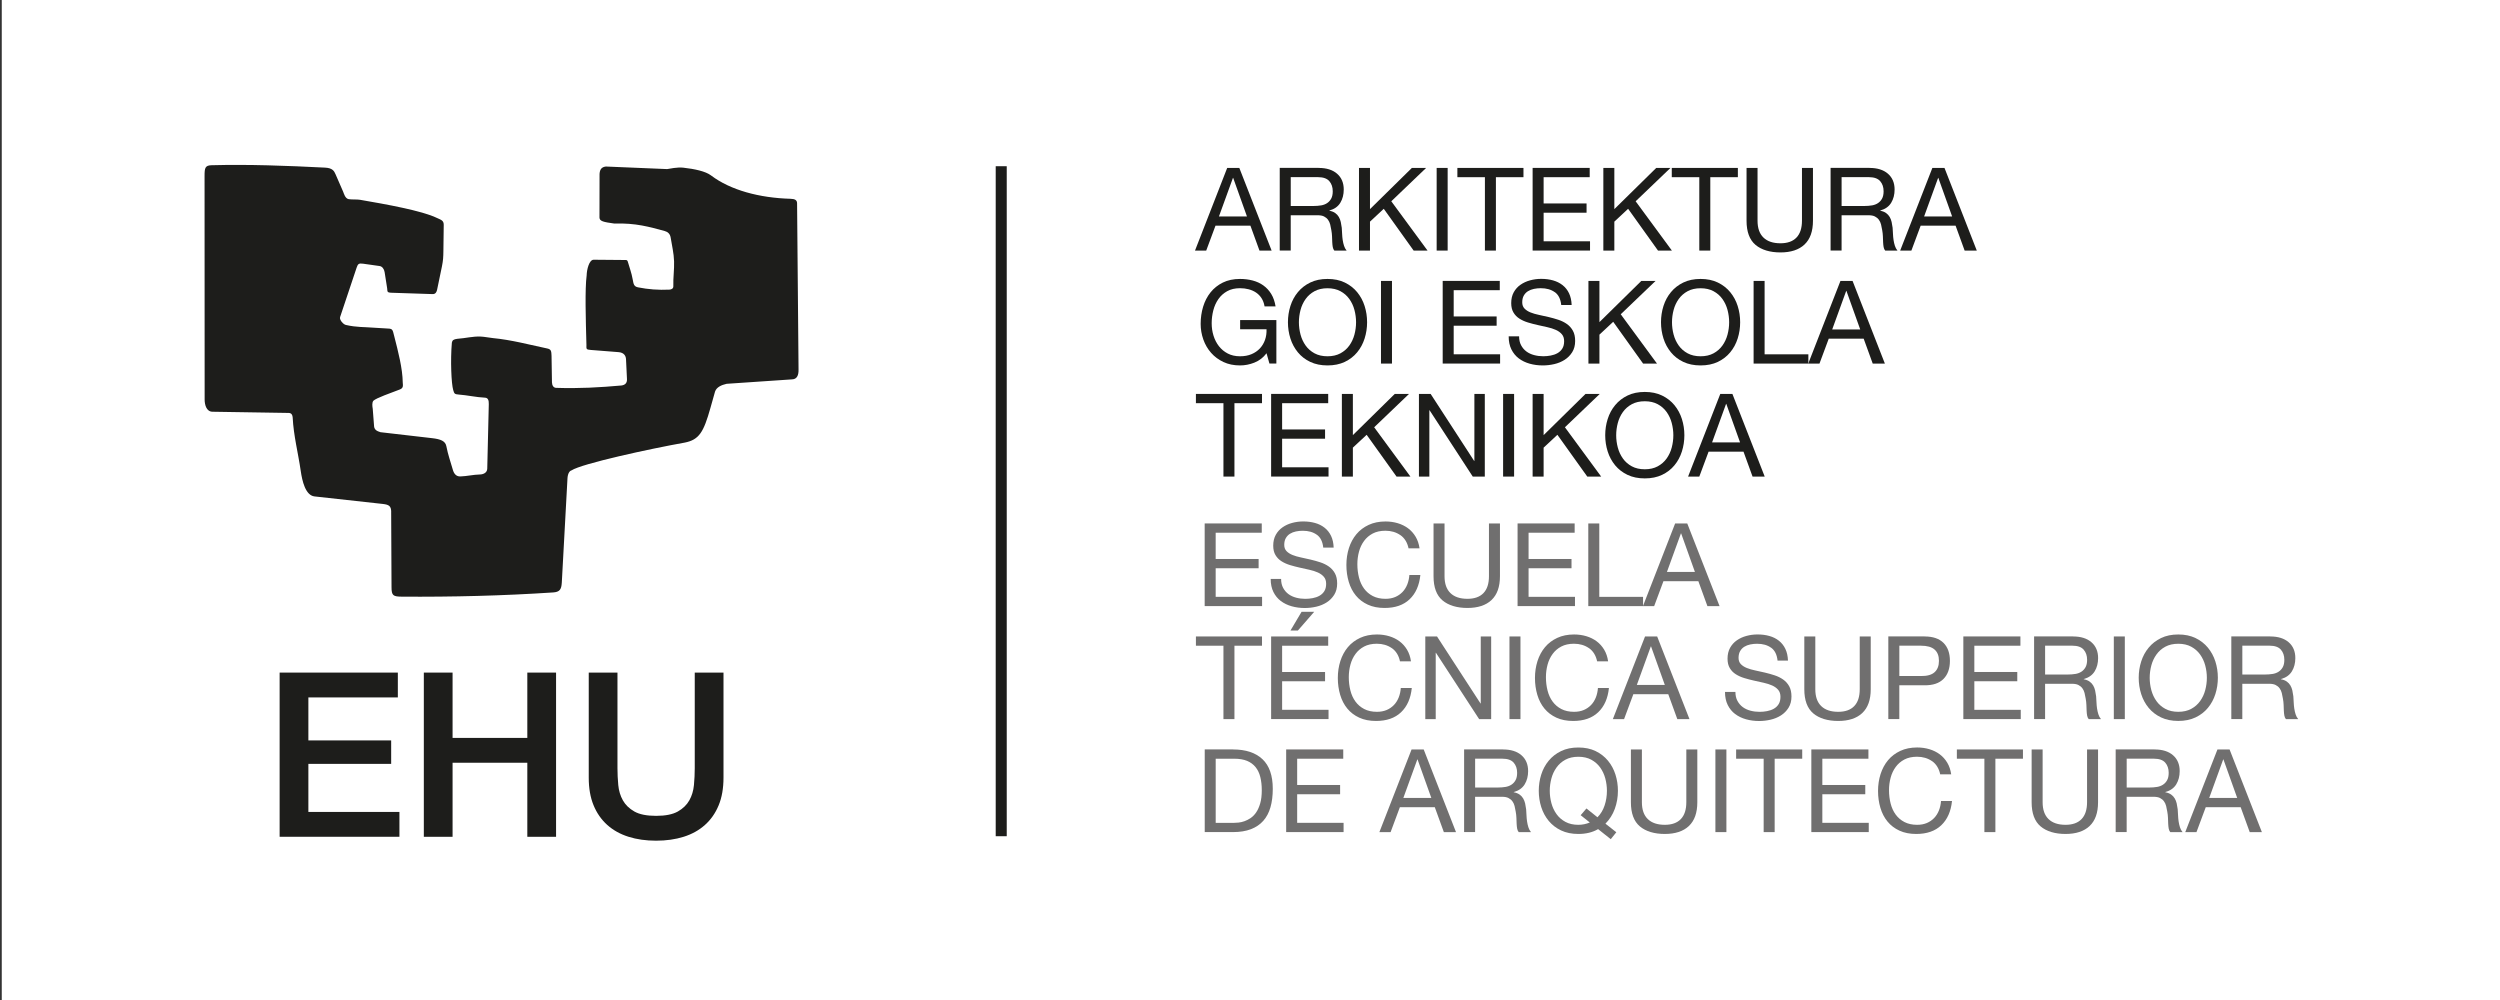 <?xml version="1.0" encoding="UTF-8"?>
<svg id="Capa_2" xmlns="http://www.w3.org/2000/svg" version="1.1" viewBox="0 0 907.09 362.83">
  <rect x="0" y="0" width="907.09" height="362.83" fill="#333333" stroke="none"/>
  <!-- Generator: Adobe Illustrator 29.8.2, SVG Export Plug-In . SVG Version: 2.1.1 Build 3)  -->
  <defs>
    <style>
      .st0 {
        fill: #1d1d1b;
      }

      .st1 {
        fill: #fff;
      }

      .st2 {
        fill: none;
        stroke: #1d1d1b;
        stroke-miterlimit: 10;
        stroke-width: 4px;
      }

      .st3 {
        fill: #706f6f;
      }
    </style>
  </defs>
  <rect class="st1" x=".64" width="907.09" height="362.83"/>
  <g>
    <g>
      <path class="st0" d="M101.46,244.04h42.89v9.01h-32.46v15.6h30.04v8.51h-30.04v17.44h33.04v9.01h-43.47v-59.58h0Z"/>
      <path class="st0" d="M153.78,244.04h10.43v23.7h27.12v-23.7h10.43v59.58h-10.43v-26.87h-27.12v26.87h-10.43v-59.58Z"/>
      <path class="st0" d="M213.61,244.04h10.43v34.71c0,2,.1,4.03.29,6.09.19,2.06.75,3.91,1.67,5.55.92,1.64,2.31,2.99,4.17,4.05s4.49,1.58,7.89,1.58,6.02-.53,7.89-1.58c1.86-1.06,3.25-2.41,4.17-4.05.92-1.64,1.47-3.49,1.67-5.55.19-2.06.29-4.09.29-6.09v-34.71h10.43v38.13c0,3.84-.58,7.18-1.75,10.01-1.17,2.84-2.82,5.21-4.97,7.13-2.14,1.92-4.71,3.35-7.72,4.3s-6.34,1.42-10.01,1.42-7.01-.47-10.01-1.42-5.58-2.38-7.72-4.3c-2.14-1.92-3.8-4.3-4.96-7.13-1.17-2.84-1.75-6.17-1.75-10.01v-38.13h0Z"/>
    </g>
    <path class="st0" d="M141.93,185.71l.13,27.36c0,3.06.63,3.39,3.74,3.42,18.29.12,36.59-.32,54.88-1.53,2.34-.16,3.02-1.02,3.16-3.57l2.06-37.8c.1-1.74.72-2.72,1.45-2.91,3.76-2.47,28.54-7.85,41.05-10.08,5.3-1.03,6.9-3.82,9.37-12.59l1.67-5.92c.54-1.63,2.35-2.41,4.2-2.83l23.73-1.61c1.73-.05,2.42-1.36,2.37-3.58l-.53-60.3c0-1.15-.78-1.6-2.33-1.64-11.34-.32-21.85-3.13-28.93-8.5-1.94-1.47-5.93-2.34-10.02-2.79-2.16-.25-5.05.39-5.86.51-7.91-.31-14.32-.61-22.24-.93-1.65.2-2.18,1.15-2.29,2.68l-.03,15.84c.04,1.34,1.48,1.63,5.37,2.17,7.92-.24,12.74,1.22,18.32,2.72,1.13.3,1.93,1.06,2.14,2.36.5,3.12,1.14,5.61,1.24,8.64.1,2.99-.37,6.02-.27,9.01.03.81-.6,1.21-1.45,1.25-3.95.19-7.73-.1-11.35-.83-1.5-.3-1.63-1.14-1.95-2.9-.44-2.46-1.1-4.05-1.77-6.41-.12-.42-.34-.6-.69-.61l-11.69-.1c-1.66-.01-2.51,3.63-2.55,5.68-.66,4.91-.33,15.98-.08,25.23-.02,1.46-.16,1.69,1.53,1.82l10.15.8c2.01.17,2.62,1.42,2.68,2.54l.34,7.06c.13,1.52-.58,2.31-2,2.5-7.8.7-15.44,1.14-23.61.86-.99.02-1.55-.8-1.6-1.99l-.15-9.62c-.08-1.62-.07-2.36-1.52-2.67-6.58-1.4-13.09-3.14-19.76-3.78-1.36-.13-3-.49-4.38-.55-2.89-.14-5.5.61-8.52.81-1.36.17-1.83.51-1.99,1.41-.56,6.45-.18,14.94.49,17.18.37,1.37.59,1.52,1.92,1.63,3.06.22,6.52,1.01,9.59,1.14,1.17.05,1.43,1,1.4,2.35l-.56,23.41c-.03,1.42-1.33,2.08-2.67,2.11-2.4.05-4.7.64-7.1.71-1.53.05-2.32-1.04-2.71-2.4-.86-2.99-1.77-5.51-2.36-8.57-.36-1.88-2.06-2.56-5.19-2.92l-18.7-2.16c-1.4-.42-2.13-.89-2.32-2.02l-.5-6.48c-.16-.95-.3-2.17.2-2.88,1.06-1.05,6.41-2.87,9.62-4.12,1.35-.52,1.15-1.37,1.07-2.5-.06-5.14-1.67-11.27-3.07-16.76-.7-2.77-.48-2.82-3.26-2.91-1.19-.1-2.66-.13-3.85-.23-3.91-.31-6.62-.13-10.38-1-.9-.1-2.49-1.83-2.18-2.85l6.01-17.97c.46-1.36.8-1.63,2.33-1.42l6.02.85c.92.13,1.63,1.08,1.8,2.19l.92,5.86c.18,1.13-.22,1.58,1.59,1.64l14.91.49c1.11.04,1.48-.86,1.63-1.61.57-2.81,1.18-5.63,1.75-8.44.45-2.23.5-3.39.53-5.67.04-3.15.08-6.26.12-9.41.02-1.67-1.09-1.83-2.51-2.52-5.38-2.61-18.49-4.96-27.87-6.57-1.11-.19-2.99-.04-4.11-.23-1.29-.22-1.74-2.09-2-2.69l-2.78-6.38c-.49-1.12-1.06-2.23-3.78-2.37-13.94-.71-27.78-1.23-41.18-.87-2.33.06-2.55.95-2.55,3.85l.03,81.16c0,1.84.61,4.4,2.84,4.43l27.67.44c1.03.02,1.38.78,1.43,1.63.35,6.77,1.96,12.72,2.93,19.44.52,3.6,1.7,8.86,5.01,9.22l24.77,2.73c2.22.25,3.03.75,3.04,2.91"/>
  </g>
  <line class="st2" x1="363.28" y1="60.31" x2="363.28" y2="303.41"/>
  <g>
    <path class="st0" d="M449.67,60.93l11.72,29.99h-4.41l-3.28-9.03h-12.68l-3.36,9.03h-4.07l11.68-29.99h4.41ZM452.44,78.53l-5-13.99h-.08l-5.08,13.99h10.16Z"/>
    <path class="st0" d="M478.44,60.93c2.86,0,5.09.7,6.7,2.1,1.61,1.4,2.42,3.32,2.42,5.75,0,1.82-.41,3.42-1.24,4.79-.83,1.37-2.15,2.31-3.97,2.81v.08c.87.17,1.58.45,2.12.84.55.39.98.86,1.3,1.41.32.55.56,1.16.71,1.83s.27,1.37.36,2.1c.06.73.1,1.47.13,2.23.03.76.1,1.5.21,2.23.11.73.27,1.42.48,2.08.21.66.52,1.24.94,1.74h-4.45c-.28-.31-.47-.73-.57-1.26-.1-.53-.16-1.13-.19-1.79-.03-.66-.06-1.37-.08-2.12-.03-.76-.11-1.5-.25-2.23-.11-.73-.25-1.42-.42-2.08-.17-.66-.43-1.23-.8-1.72-.36-.49-.84-.88-1.43-1.18s-1.37-.44-2.35-.44h-9.74v12.81h-3.99v-29.99h14.11ZM479.28,74.54c.84-.14,1.58-.41,2.21-.82.63-.41,1.13-.95,1.51-1.64.38-.69.57-1.58.57-2.67,0-1.51-.42-2.74-1.26-3.7-.84-.95-2.2-1.43-4.07-1.43h-9.91v10.46h8.32c.92,0,1.81-.07,2.65-.21Z"/>
    <path class="st0" d="M497.08,60.93v14.95l15.2-14.95h5.17l-12.64,12.1,13.15,17.89h-5.04l-10.84-15.16-5,4.66v10.5h-3.99v-29.99h3.99Z"/>
    <path class="st0" d="M525.26,60.93v29.99h-3.99v-29.99h3.99Z"/>
    <path class="st0" d="M528.79,64.29v-3.36h23.98v3.36h-10v26.63h-3.99v-26.63h-10Z"/>
    <path class="st0" d="M576.8,60.93v3.36h-16.72v9.53h15.58v3.36h-15.58v10.37h16.84v3.36h-20.83v-29.99h20.71Z"/>
    <path class="st0" d="M585.74,60.93v14.95l15.2-14.95h5.17l-12.64,12.1,13.15,17.89h-5.04l-10.84-15.16-5,4.66v10.5h-3.99v-29.99h3.99Z"/>
    <path class="st0" d="M606.58,64.29v-3.36h23.98v3.36h-10v26.63h-3.99v-26.63h-10Z"/>
    <path class="st0" d="M654.75,88.71c-2.04,1.92-4.96,2.88-8.74,2.88s-6.88-.92-9.05-2.75c-2.17-1.83-3.25-4.75-3.25-8.76v-19.15h3.99v19.15c0,2.69.71,4.73,2.14,6.11,1.43,1.39,3.49,2.08,6.17,2.08,2.55,0,4.49-.69,5.82-2.08,1.33-1.39,1.99-3.42,1.99-6.11v-19.15h3.99v19.15c0,3.84-1.02,6.71-3.07,8.63Z"/>
    <path class="st0" d="M678.31,60.93c2.86,0,5.09.7,6.7,2.1,1.61,1.4,2.42,3.32,2.42,5.75,0,1.82-.41,3.42-1.24,4.79-.83,1.37-2.15,2.31-3.97,2.81v.08c.87.17,1.58.45,2.12.84.55.39.98.86,1.3,1.41.32.55.56,1.16.71,1.83s.27,1.37.36,2.1c.06.73.1,1.47.13,2.23.03.76.1,1.5.21,2.23.11.73.27,1.42.48,2.08.21.66.52,1.24.94,1.74h-4.45c-.28-.31-.47-.73-.57-1.26-.1-.53-.16-1.13-.19-1.79-.03-.66-.06-1.37-.08-2.12-.03-.76-.11-1.5-.25-2.23-.11-.73-.25-1.42-.42-2.08-.17-.66-.43-1.23-.8-1.72-.36-.49-.84-.88-1.43-1.18s-1.37-.44-2.35-.44h-9.74v12.81h-3.99v-29.99h14.11ZM679.15,74.54c.84-.14,1.58-.41,2.21-.82.63-.41,1.13-.95,1.51-1.64.38-.69.57-1.58.57-2.67,0-1.51-.42-2.74-1.26-3.7-.84-.95-2.2-1.43-4.07-1.43h-9.91v10.46h8.32c.92,0,1.81-.07,2.65-.21Z"/>
    <path class="st0" d="M705.53,60.93l11.72,29.99h-4.41l-3.28-9.03h-12.68l-3.36,9.03h-4.07l11.68-29.99h4.41ZM708.3,78.53l-5-13.99h-.08l-5.08,13.99h10.16Z"/>
    <path class="st0" d="M455.17,131.56c-1.74.69-3.49,1.03-5.25,1.03-2.24,0-4.24-.41-6.01-1.24s-3.26-1.94-4.49-3.34c-1.23-1.4-2.17-3.01-2.81-4.83-.64-1.82-.97-3.71-.97-5.67,0-2.18.3-4.26.9-6.24.6-1.97,1.5-3.7,2.69-5.19,1.19-1.48,2.67-2.67,4.45-3.55,1.78-.88,3.86-1.32,6.24-1.32,1.62,0,3.16.19,4.6.57,1.44.38,2.73.97,3.86,1.78,1.13.81,2.09,1.84,2.86,3.09.77,1.25,1.29,2.75,1.58,4.52h-3.99c-.2-1.15-.56-2.13-1.09-2.96-.53-.83-1.19-1.5-1.97-2.04-.78-.53-1.67-.93-2.67-1.2s-2.05-.4-3.17-.4c-1.82,0-3.38.36-4.68,1.09-1.3.73-2.37,1.69-3.19,2.88-.83,1.19-1.44,2.55-1.83,4.07-.39,1.53-.59,3.09-.59,4.68s.22,3.07.67,4.52c.45,1.44,1.11,2.72,1.97,3.82.87,1.11,1.94,1.99,3.21,2.65,1.27.66,2.75.99,4.43.99,1.57,0,2.95-.25,4.16-.76,1.2-.5,2.22-1.2,3.04-2.08.83-.88,1.45-1.92,1.87-3.11.42-1.19.6-2.47.55-3.84h-9.58v-3.36h13.15v15.79h-2.52l-1.05-3.74c-1.18,1.57-2.63,2.69-4.37,3.38Z"/>
    <path class="st0" d="M468.21,111.02c.6-1.89,1.5-3.56,2.71-5.02,1.2-1.46,2.7-2.62,4.49-3.49,1.79-.87,3.88-1.3,6.26-1.3s4.47.43,6.26,1.3c1.79.87,3.29,2.03,4.49,3.49,1.2,1.46,2.11,3.13,2.71,5.02.6,1.89.9,3.86.9,5.9s-.3,4.01-.9,5.9c-.6,1.89-1.5,3.56-2.71,5.02-1.2,1.46-2.7,2.61-4.49,3.47-1.79.85-3.88,1.28-6.26,1.28s-4.47-.43-6.26-1.28c-1.79-.85-3.29-2.01-4.49-3.47-1.2-1.46-2.11-3.13-2.71-5.02-.6-1.89-.9-3.86-.9-5.9s.3-4.01.9-5.9ZM471.88,121.4c.39,1.47,1.01,2.79,1.85,3.97.84,1.18,1.92,2.12,3.23,2.83,1.32.71,2.88,1.07,4.7,1.07s3.39-.36,4.7-1.07c1.32-.71,2.39-1.66,3.23-2.83.84-1.18,1.46-2.5,1.85-3.97.39-1.47.59-2.96.59-4.47s-.2-3-.59-4.47c-.39-1.47-1.01-2.79-1.85-3.97-.84-1.18-1.92-2.12-3.23-2.83-1.32-.71-2.88-1.07-4.7-1.07s-3.39.36-4.7,1.07-2.39,1.66-3.23,2.83c-.84,1.18-1.46,2.5-1.85,3.97-.39,1.47-.59,2.96-.59,4.47s.2,3,.59,4.47Z"/>
    <path class="st0" d="M505.06,101.93v29.99h-3.99v-29.99h3.99Z"/>
    <path class="st0" d="M544.17,101.93v3.36h-16.72v9.53h15.58v3.36h-15.58v10.37h16.84v3.36h-20.83v-29.99h20.71Z"/>
    <path class="st0" d="M564.14,106.02c-1.33-.97-3.03-1.45-5.1-1.45-.84,0-1.67.08-2.48.25-.81.17-1.53.45-2.16.84-.63.39-1.13.92-1.51,1.58-.38.66-.57,1.48-.57,2.46,0,.92.27,1.67.82,2.25.55.57,1.27,1.04,2.18,1.41.91.36,1.94.67,3.09.9,1.15.24,2.32.5,3.51.78,1.19.28,2.36.61,3.51.99,1.15.38,2.18.89,3.09,1.53.91.64,1.64,1.46,2.18,2.44.55.98.82,2.21.82,3.7,0,1.6-.36,2.96-1.07,4.09-.71,1.13-1.63,2.06-2.75,2.77-1.12.71-2.37,1.23-3.76,1.55-1.39.32-2.77.48-4.14.48-1.68,0-3.27-.21-4.77-.63s-2.81-1.06-3.95-1.91c-1.13-.85-2.03-1.95-2.69-3.28-.66-1.33-.99-2.9-.99-4.73h3.78c0,1.26.25,2.35.74,3.25.49.91,1.13,1.66,1.93,2.25.8.59,1.73,1.02,2.79,1.3,1.06.28,2.16.42,3.28.42.9,0,1.8-.08,2.71-.25.91-.17,1.73-.45,2.46-.86.73-.41,1.32-.96,1.76-1.66.45-.7.67-1.6.67-2.69,0-1.04-.27-1.88-.82-2.52-.55-.64-1.27-1.17-2.18-1.58-.91-.41-1.94-.73-3.09-.99-1.15-.25-2.32-.51-3.51-.78-1.19-.27-2.36-.57-3.51-.92-1.15-.35-2.18-.81-3.09-1.39-.91-.57-1.64-1.32-2.18-2.23-.55-.91-.82-2.05-.82-3.42,0-1.51.31-2.82.92-3.93.62-1.11,1.43-2.02,2.46-2.73,1.02-.71,2.18-1.25,3.49-1.6,1.3-.35,2.64-.53,4.01-.53,1.54,0,2.97.18,4.28.55s2.47.94,3.47,1.72c.99.78,1.78,1.77,2.35,2.96.57,1.19.89,2.61.95,4.26h-3.78c-.22-2.16-1-3.72-2.33-4.68Z"/>
    <path class="st0" d="M580.33,101.93v14.95l15.2-14.95h5.17l-12.64,12.1,13.15,17.89h-5.04l-10.84-15.16-5,4.66v10.5h-3.99v-29.99h3.99Z"/>
    <path class="st0" d="M603.57,111.02c.6-1.89,1.5-3.56,2.71-5.02,1.2-1.46,2.7-2.62,4.49-3.49,1.79-.87,3.88-1.3,6.26-1.3s4.47.43,6.26,1.3c1.79.87,3.29,2.03,4.49,3.49,1.2,1.46,2.11,3.13,2.71,5.02.6,1.89.9,3.86.9,5.9s-.3,4.01-.9,5.9c-.6,1.89-1.5,3.56-2.71,5.02-1.2,1.46-2.7,2.61-4.49,3.47-1.79.85-3.88,1.28-6.26,1.28s-4.47-.43-6.26-1.28c-1.79-.85-3.29-2.01-4.49-3.47-1.2-1.46-2.11-3.13-2.71-5.02-.6-1.89-.9-3.86-.9-5.9s.3-4.01.9-5.9ZM607.25,121.4c.39,1.47,1.01,2.79,1.85,3.97.84,1.18,1.92,2.12,3.23,2.83,1.32.71,2.88,1.07,4.7,1.07s3.39-.36,4.7-1.07c1.32-.71,2.39-1.66,3.23-2.83.84-1.18,1.46-2.5,1.85-3.97.39-1.47.59-2.96.59-4.47s-.2-3-.59-4.47c-.39-1.47-1.01-2.79-1.85-3.97-.84-1.18-1.92-2.12-3.23-2.83-1.32-.71-2.88-1.07-4.7-1.07s-3.39.36-4.7,1.07-2.39,1.66-3.23,2.83c-.84,1.18-1.46,2.5-1.85,3.97-.39,1.47-.59,2.96-.59,4.47s.2,3,.59,4.47Z"/>
    <path class="st0" d="M640.26,101.93v26.63h15.88v3.36h-19.87v-29.99h3.99Z"/>
    <path class="st0" d="M672.18,101.93l11.72,29.99h-4.41l-3.28-9.03h-12.68l-3.36,9.03h-4.07l11.68-29.99h4.41ZM674.95,119.53l-5-13.99h-.08l-5.08,13.99h10.16Z"/>
    <path class="st0" d="M433.92,146.29v-3.36h23.98v3.36h-10v26.63h-3.99v-26.63h-10Z"/>
    <path class="st0" d="M481.92,142.93v3.36h-16.72v9.53h15.58v3.36h-15.58v10.37h16.84v3.36h-20.83v-29.99h20.71Z"/>
    <path class="st0" d="M490.87,142.93v14.95l15.2-14.95h5.17l-12.64,12.1,13.15,17.89h-5.04l-10.84-15.16-5,4.66v10.5h-3.99v-29.99h3.99Z"/>
    <path class="st0" d="M519.09,142.93l15.79,24.32h.08v-24.32h3.78v29.99h-4.37l-15.67-24.07h-.08v24.07h-3.78v-29.99h4.24Z"/>
    <path class="st0" d="M549.37,142.93v29.99h-3.99v-29.99h3.99Z"/>
    <path class="st0" d="M560.08,142.93v14.95l15.2-14.95h5.17l-12.64,12.1,13.15,17.89h-5.04l-10.84-15.16-5,4.66v10.5h-3.99v-29.99h3.99Z"/>
    <path class="st0" d="M583.33,152.02c.6-1.89,1.5-3.56,2.71-5.02,1.2-1.46,2.7-2.62,4.49-3.49,1.79-.87,3.88-1.3,6.26-1.3s4.47.43,6.26,1.3c1.79.87,3.29,2.03,4.49,3.49,1.2,1.46,2.11,3.13,2.71,5.02.6,1.89.9,3.86.9,5.9s-.3,4.01-.9,5.9c-.6,1.89-1.5,3.56-2.71,5.02-1.2,1.46-2.7,2.61-4.49,3.46-1.79.85-3.88,1.28-6.26,1.28s-4.47-.43-6.26-1.28c-1.79-.85-3.29-2.01-4.49-3.46-1.2-1.46-2.11-3.13-2.71-5.02-.6-1.89-.9-3.86-.9-5.9s.3-4.01.9-5.9ZM587,162.4c.39,1.47,1.01,2.79,1.85,3.97.84,1.18,1.92,2.12,3.23,2.83s2.88,1.07,4.7,1.07,3.39-.36,4.7-1.07c1.32-.71,2.39-1.66,3.23-2.83.84-1.18,1.46-2.5,1.85-3.97.39-1.47.59-2.96.59-4.47s-.2-3-.59-4.47c-.39-1.47-1.01-2.79-1.85-3.97-.84-1.18-1.92-2.12-3.23-2.83-1.32-.71-2.88-1.07-4.7-1.07s-3.39.36-4.7,1.07-2.39,1.66-3.23,2.83c-.84,1.18-1.46,2.5-1.85,3.97-.39,1.47-.59,2.96-.59,4.47s.2,3,.59,4.47Z"/>
    <path class="st0" d="M628.58,142.93l11.72,29.99h-4.41l-3.28-9.03h-12.68l-3.36,9.03h-4.07l11.68-29.99h4.41ZM631.36,160.53l-5-13.99h-.08l-5.08,13.99h10.16Z"/>
    <path class="st3" d="M457.81,189.93v3.36h-16.72v9.53h15.58v3.36h-15.58v10.37h16.84v3.36h-20.83v-29.99h20.71Z"/>
    <path class="st3" d="M477.79,194.03c-1.33-.97-3.03-1.45-5.1-1.45-.84,0-1.67.08-2.48.25-.81.17-1.53.45-2.16.84-.63.39-1.13.92-1.51,1.58s-.57,1.48-.57,2.46c0,.92.27,1.67.82,2.25s1.27,1.04,2.18,1.41c.91.36,1.94.67,3.09.9,1.15.24,2.32.5,3.51.78,1.19.28,2.36.61,3.51.99,1.15.38,2.18.89,3.09,1.53.91.64,1.64,1.46,2.18,2.44s.82,2.21.82,3.7c0,1.6-.36,2.96-1.07,4.1-.71,1.13-1.63,2.06-2.75,2.77s-2.37,1.23-3.76,1.55c-1.39.32-2.77.48-4.14.48-1.68,0-3.27-.21-4.77-.63s-2.81-1.06-3.95-1.91c-1.13-.85-2.03-1.95-2.69-3.28-.66-1.33-.99-2.91-.99-4.73h3.78c0,1.26.25,2.35.74,3.25.49.91,1.13,1.66,1.93,2.25s1.73,1.02,2.79,1.3c1.06.28,2.16.42,3.28.42.9,0,1.8-.08,2.71-.25.91-.17,1.73-.45,2.46-.86.73-.41,1.32-.96,1.76-1.66.45-.7.67-1.6.67-2.69,0-1.04-.27-1.88-.82-2.52-.55-.64-1.27-1.17-2.18-1.58-.91-.41-1.94-.73-3.09-.99-1.15-.25-2.32-.51-3.51-.78-1.19-.27-2.36-.57-3.51-.92-1.15-.35-2.18-.81-3.09-1.39-.91-.57-1.64-1.32-2.18-2.23-.55-.91-.82-2.05-.82-3.42,0-1.51.31-2.82.92-3.93.62-1.11,1.43-2.02,2.46-2.73,1.02-.71,2.18-1.25,3.49-1.6,1.3-.35,2.64-.53,4.01-.53,1.54,0,2.97.18,4.28.55,1.32.36,2.47.94,3.47,1.72.99.78,1.78,1.77,2.35,2.96.57,1.19.89,2.61.95,4.26h-3.78c-.22-2.16-1-3.72-2.33-4.68Z"/>
    <path class="st3" d="M508.11,194.17c-1.53-1.06-3.34-1.6-5.44-1.6-1.79,0-3.33.34-4.6,1.01-1.27.67-2.33,1.58-3.15,2.71-.83,1.13-1.44,2.43-1.83,3.88-.39,1.46-.59,2.97-.59,4.54,0,1.71.2,3.33.59,4.85.39,1.53,1,2.86,1.83,3.99.83,1.13,1.88,2.04,3.17,2.71s2.83,1.01,4.62,1.01c1.32,0,2.48-.22,3.51-.65,1.02-.43,1.9-1.04,2.65-1.81.74-.77,1.32-1.69,1.74-2.75.42-1.06.67-2.21.76-3.44h3.99c-.39,3.78-1.69,6.72-3.91,8.82-2.21,2.1-5.24,3.15-9.07,3.15-2.32,0-4.35-.4-6.09-1.2-1.74-.8-3.18-1.9-4.33-3.3-1.15-1.4-2.01-3.05-2.58-4.96-.57-1.9-.86-3.95-.86-6.13s.31-4.23.92-6.15c.62-1.92,1.52-3.59,2.71-5.02,1.19-1.43,2.67-2.55,4.45-3.38,1.78-.83,3.82-1.24,6.11-1.24,1.57,0,3.05.21,4.45.63,1.4.42,2.65,1.04,3.74,1.85,1.09.81,2,1.83,2.73,3.04.73,1.22,1.2,2.62,1.43,4.22h-3.99c-.45-2.13-1.44-3.72-2.96-4.79Z"/>
    <path class="st3" d="M541.18,217.71c-2.04,1.92-4.96,2.88-8.74,2.88s-6.88-.92-9.05-2.75c-2.17-1.83-3.25-4.75-3.25-8.76v-19.15h3.99v19.15c0,2.69.71,4.72,2.14,6.11,1.43,1.39,3.49,2.08,6.17,2.08,2.55,0,4.49-.69,5.82-2.08,1.33-1.39,1.99-3.42,1.99-6.11v-19.15h3.99v19.15c0,3.84-1.02,6.71-3.07,8.63Z"/>
    <path class="st3" d="M571.34,189.93v3.36h-16.72v9.53h15.58v3.36h-15.58v10.37h16.84v3.36h-20.83v-29.99h20.71Z"/>
    <path class="st3" d="M580.28,189.93v26.63h15.88v3.36h-19.87v-29.99h3.99Z"/>
    <path class="st3" d="M612.2,189.93l11.72,29.99h-4.41l-3.28-9.03h-12.68l-3.36,9.03h-4.07l11.68-29.99h4.41ZM614.98,207.53l-5-13.99h-.08l-5.08,13.99h10.16Z"/>
    <path class="st3" d="M433.92,234.29v-3.36h23.98v3.36h-10v26.63h-3.99v-26.63h-10Z"/>
    <path class="st3" d="M481.92,230.93v3.36h-16.72v9.53h15.58v3.36h-15.58v10.37h16.84v3.36h-20.83v-29.99h20.71ZM472.26,221.98l-4.03,6.8h2.69l5.92-6.8h-4.58Z"/>
    <path class="st3" d="M505,235.17c-1.53-1.06-3.34-1.6-5.44-1.6-1.79,0-3.33.34-4.6,1.01-1.27.67-2.33,1.58-3.15,2.71-.83,1.13-1.44,2.43-1.83,3.88-.39,1.46-.59,2.97-.59,4.54,0,1.71.2,3.33.59,4.85.39,1.53,1,2.86,1.83,3.99.83,1.13,1.88,2.04,3.17,2.71s2.83,1.01,4.62,1.01c1.32,0,2.48-.22,3.51-.65,1.02-.43,1.9-1.04,2.65-1.81.74-.77,1.32-1.69,1.74-2.75.42-1.06.67-2.21.76-3.44h3.99c-.39,3.78-1.69,6.72-3.91,8.82-2.21,2.1-5.24,3.15-9.07,3.15-2.32,0-4.35-.4-6.09-1.2-1.74-.8-3.18-1.9-4.33-3.3-1.15-1.4-2.01-3.05-2.58-4.96-.57-1.9-.86-3.95-.86-6.13s.31-4.23.92-6.15c.62-1.92,1.52-3.59,2.71-5.02,1.19-1.43,2.67-2.55,4.45-3.38,1.78-.83,3.82-1.24,6.11-1.24,1.57,0,3.05.21,4.45.63,1.4.42,2.65,1.04,3.74,1.85,1.09.81,2,1.83,2.73,3.04.73,1.22,1.2,2.62,1.43,4.22h-3.99c-.45-2.13-1.44-3.72-2.96-4.79Z"/>
    <path class="st3" d="M521.4,230.93l15.79,24.32h.08v-24.32h3.78v29.99h-4.37l-15.67-24.07h-.08v24.07h-3.78v-29.99h4.24Z"/>
    <path class="st3" d="M551.68,230.93v29.99h-3.99v-29.99h3.99Z"/>
    <path class="st3" d="M576.53,235.17c-1.53-1.06-3.34-1.6-5.44-1.6-1.79,0-3.33.34-4.6,1.01-1.27.67-2.33,1.58-3.15,2.71-.83,1.13-1.44,2.43-1.83,3.88-.39,1.46-.59,2.97-.59,4.54,0,1.71.2,3.33.59,4.85.39,1.53,1,2.86,1.83,3.99.83,1.13,1.88,2.04,3.17,2.71s2.83,1.01,4.62,1.01c1.32,0,2.48-.22,3.51-.65,1.02-.43,1.9-1.04,2.65-1.81.74-.77,1.32-1.69,1.74-2.75.42-1.06.67-2.21.76-3.44h3.99c-.39,3.78-1.69,6.72-3.91,8.82-2.21,2.1-5.24,3.15-9.07,3.15-2.32,0-4.35-.4-6.09-1.2-1.74-.8-3.18-1.9-4.33-3.3-1.15-1.4-2.01-3.05-2.58-4.96-.57-1.9-.86-3.95-.86-6.13s.31-4.23.92-6.15c.62-1.92,1.52-3.59,2.71-5.02,1.19-1.43,2.67-2.55,4.45-3.38,1.78-.83,3.82-1.24,6.11-1.24,1.57,0,3.05.21,4.45.63,1.4.42,2.65,1.04,3.74,1.85,1.09.81,2,1.83,2.73,3.04.73,1.22,1.2,2.62,1.43,4.22h-3.99c-.45-2.13-1.44-3.72-2.96-4.79Z"/>
    <path class="st3" d="M601.28,230.93l11.72,29.99h-4.41l-3.28-9.03h-12.68l-3.36,9.03h-4.07l11.68-29.99h4.41ZM604.06,248.53l-5-13.99h-.08l-5.08,13.99h10.16Z"/>
    <path class="st3" d="M642.63,235.03c-1.33-.97-3.03-1.45-5.1-1.45-.84,0-1.67.08-2.48.25-.81.17-1.53.45-2.16.84-.63.39-1.13.92-1.51,1.58s-.57,1.48-.57,2.46c0,.92.27,1.67.82,2.25s1.27,1.04,2.18,1.41c.91.36,1.94.67,3.09.9,1.15.24,2.32.5,3.51.78,1.19.28,2.36.61,3.51.99,1.15.38,2.18.89,3.09,1.53.91.64,1.64,1.46,2.18,2.44s.82,2.21.82,3.7c0,1.6-.36,2.96-1.07,4.1-.71,1.13-1.63,2.06-2.75,2.77s-2.37,1.23-3.76,1.55c-1.39.32-2.77.48-4.14.48-1.68,0-3.27-.21-4.77-.63s-2.81-1.06-3.95-1.91c-1.13-.85-2.03-1.95-2.69-3.28-.66-1.33-.99-2.91-.99-4.73h3.78c0,1.26.25,2.35.74,3.25.49.91,1.13,1.66,1.93,2.25s1.73,1.02,2.79,1.3c1.06.28,2.16.42,3.28.42.9,0,1.8-.08,2.71-.25.91-.17,1.73-.45,2.46-.86.73-.41,1.32-.96,1.76-1.66.45-.7.67-1.6.67-2.69,0-1.04-.27-1.88-.82-2.52-.55-.64-1.27-1.17-2.18-1.58-.91-.41-1.94-.73-3.09-.99-1.15-.25-2.32-.51-3.51-.78-1.19-.27-2.36-.57-3.51-.92-1.15-.35-2.18-.81-3.09-1.39-.91-.57-1.64-1.32-2.18-2.23-.55-.91-.82-2.05-.82-3.42,0-1.51.31-2.82.92-3.93.62-1.11,1.43-2.02,2.46-2.73,1.02-.71,2.18-1.25,3.49-1.6,1.3-.35,2.64-.53,4.01-.53,1.54,0,2.97.18,4.28.55,1.32.36,2.47.94,3.47,1.72.99.78,1.78,1.77,2.35,2.96.57,1.19.89,2.61.95,4.26h-3.78c-.22-2.16-1-3.72-2.33-4.68Z"/>
    <path class="st3" d="M675.71,258.71c-2.04,1.92-4.96,2.88-8.74,2.88s-6.88-.92-9.05-2.75c-2.17-1.83-3.25-4.75-3.25-8.76v-19.15h3.99v19.15c0,2.69.71,4.72,2.14,6.11,1.43,1.39,3.49,2.08,6.17,2.08,2.55,0,4.49-.69,5.82-2.08,1.33-1.39,1.99-3.42,1.99-6.11v-19.15h3.99v19.15c0,3.84-1.02,6.71-3.07,8.63Z"/>
    <path class="st3" d="M698.3,230.93c3.02,0,5.31.78,6.87,2.33,1.55,1.55,2.33,3.73,2.33,6.53s-.78,4.98-2.33,6.55c-1.55,1.57-3.84,2.34-6.87,2.31h-9.16v12.26h-3.99v-29.99h13.15ZM696.96,245.29c2.27.03,3.93-.43,4.98-1.39,1.05-.95,1.58-2.32,1.58-4.12s-.52-3.16-1.58-4.09c-1.05-.94-2.71-1.41-4.98-1.41h-7.81v11h7.81Z"/>
    <path class="st3" d="M733.08,230.93v3.36h-16.72v9.53h15.58v3.36h-15.58v10.37h16.84v3.36h-20.83v-29.99h20.71Z"/>
    <path class="st3" d="M752.15,230.93c2.86,0,5.09.7,6.7,2.1s2.42,3.32,2.42,5.75c0,1.82-.41,3.42-1.24,4.79s-2.15,2.31-3.97,2.81v.08c.87.17,1.58.45,2.12.84.55.39.98.86,1.3,1.41.32.55.56,1.16.71,1.83s.27,1.37.36,2.1c.06.73.1,1.47.13,2.23.03.76.1,1.5.21,2.23.11.73.27,1.42.48,2.08.21.66.52,1.24.94,1.74h-4.45c-.28-.31-.47-.73-.57-1.26-.1-.53-.16-1.13-.19-1.79-.03-.66-.06-1.37-.08-2.12-.03-.76-.11-1.5-.25-2.23-.11-.73-.25-1.42-.42-2.08s-.43-1.23-.8-1.72c-.36-.49-.84-.88-1.43-1.18s-1.37-.44-2.35-.44h-9.74v12.81h-3.99v-29.99h14.11ZM752.99,244.54c.84-.14,1.58-.41,2.21-.82.63-.41,1.13-.95,1.51-1.64.38-.69.57-1.58.57-2.67,0-1.51-.42-2.74-1.26-3.7-.84-.95-2.2-1.43-4.07-1.43h-9.91v10.46h8.32c.92,0,1.81-.07,2.65-.21Z"/>
    <path class="st3" d="M770.96,230.93v29.99h-3.99v-29.99h3.99Z"/>
    <path class="st3" d="M776.9,240.02c.6-1.89,1.5-3.56,2.71-5.02,1.2-1.46,2.7-2.62,4.49-3.49,1.79-.87,3.88-1.3,6.26-1.3s4.47.43,6.26,1.3c1.79.87,3.29,2.03,4.49,3.49,1.2,1.46,2.11,3.13,2.71,5.02.6,1.89.9,3.86.9,5.9s-.3,4.01-.9,5.9c-.6,1.89-1.5,3.56-2.71,5.02-1.2,1.46-2.7,2.61-4.49,3.46-1.79.85-3.88,1.28-6.26,1.28s-4.47-.43-6.26-1.28c-1.79-.85-3.29-2.01-4.49-3.46-1.2-1.46-2.11-3.13-2.71-5.02-.6-1.89-.9-3.86-.9-5.9s.3-4.01.9-5.9ZM780.58,250.4c.39,1.47,1.01,2.79,1.85,3.97.84,1.18,1.92,2.12,3.23,2.83s2.88,1.07,4.7,1.07,3.39-.36,4.7-1.07c1.32-.71,2.39-1.66,3.23-2.83.84-1.18,1.46-2.5,1.85-3.97.39-1.47.59-2.96.59-4.47s-.2-3-.59-4.47c-.39-1.47-1.01-2.79-1.85-3.97-.84-1.18-1.92-2.12-3.23-2.84-1.32-.71-2.88-1.07-4.7-1.07s-3.39.36-4.7,1.07c-1.32.71-2.39,1.66-3.23,2.84-.84,1.18-1.46,2.5-1.85,3.97-.39,1.47-.59,2.96-.59,4.47s.2,3,.59,4.47Z"/>
    <path class="st3" d="M823.71,230.93c2.86,0,5.09.7,6.7,2.1s2.42,3.32,2.42,5.75c0,1.82-.41,3.42-1.24,4.79s-2.15,2.31-3.97,2.81v.08c.87.17,1.58.45,2.12.84.55.39.98.86,1.3,1.41.32.55.56,1.16.71,1.83s.27,1.37.36,2.1c.06.73.1,1.47.13,2.23.03.76.1,1.5.21,2.23.11.73.27,1.42.48,2.08.21.66.52,1.24.94,1.74h-4.45c-.28-.31-.47-.73-.57-1.26-.1-.53-.16-1.13-.19-1.79-.03-.66-.06-1.37-.08-2.12-.03-.76-.11-1.5-.25-2.23-.11-.73-.25-1.42-.42-2.08s-.43-1.23-.8-1.72c-.36-.49-.84-.88-1.43-1.18s-1.37-.44-2.35-.44h-9.74v12.81h-3.99v-29.99h14.11ZM824.55,244.54c.84-.14,1.58-.41,2.21-.82.63-.41,1.13-.95,1.51-1.64.38-.69.57-1.58.57-2.67,0-1.51-.42-2.74-1.26-3.7-.84-.95-2.2-1.43-4.07-1.43h-9.91v10.46h8.32c.92,0,1.81-.07,2.65-.21Z"/>
    <path class="st3" d="M447.4,271.93c4.62,0,8.17,1.18,10.67,3.53,2.49,2.35,3.74,5.94,3.74,10.75,0,2.52-.28,4.75-.84,6.7-.56,1.95-1.43,3.58-2.6,4.91-1.18,1.33-2.67,2.34-4.49,3.04-1.82.7-3.98,1.05-6.47,1.05h-10.29v-29.99h10.29ZM447.73,298.56c.45,0,1.01-.03,1.68-.1.67-.07,1.39-.24,2.14-.5.76-.27,1.5-.65,2.25-1.16s1.41-1.19,2-2.06,1.07-1.95,1.45-3.25c.38-1.3.57-2.88.57-4.73s-.18-3.39-.53-4.81c-.35-1.41-.92-2.62-1.72-3.61-.8-.99-1.83-1.75-3.09-2.27-1.26-.52-2.81-.78-4.66-.78h-6.72v23.27h6.64Z"/>
    <path class="st3" d="M487.38,271.93v3.36h-16.72v9.53h15.58v3.36h-15.58v10.37h16.84v3.36h-20.83v-29.99h20.71Z"/>
    <path class="st3" d="M516.57,271.93l11.72,29.99h-4.41l-3.28-9.03h-12.68l-3.36,9.03h-4.07l11.68-29.99h4.41ZM519.34,289.53l-5-13.99h-.08l-5.08,13.99h10.16Z"/>
    <path class="st3" d="M545.34,271.93c2.86,0,5.09.7,6.7,2.1s2.42,3.32,2.42,5.75c0,1.82-.41,3.42-1.24,4.79s-2.15,2.31-3.97,2.81v.08c.87.17,1.58.45,2.12.84.55.39.98.86,1.3,1.41.32.55.56,1.16.71,1.83s.27,1.37.36,2.1c.06.73.1,1.47.13,2.23.03.76.1,1.5.21,2.23.11.73.27,1.42.48,2.08.21.66.52,1.24.94,1.74h-4.45c-.28-.31-.47-.73-.57-1.26-.1-.53-.16-1.13-.19-1.79-.03-.66-.06-1.37-.08-2.12-.03-.76-.11-1.5-.25-2.23-.11-.73-.25-1.42-.42-2.08s-.43-1.23-.8-1.72c-.36-.49-.84-.88-1.43-1.18s-1.37-.44-2.35-.44h-9.74v12.81h-3.99v-29.99h14.11ZM546.18,285.54c.84-.14,1.58-.41,2.21-.82.63-.41,1.13-.95,1.51-1.64.38-.69.57-1.58.57-2.67,0-1.51-.42-2.74-1.26-3.7-.84-.95-2.2-1.43-4.07-1.43h-9.91v10.46h8.32c.92,0,1.81-.07,2.65-.21Z"/>
    <path class="st3" d="M579.86,300.83c-2.02,1.18-4.41,1.76-7.18,1.76-2.38,0-4.47-.43-6.26-1.28-1.79-.85-3.29-2.01-4.49-3.46-1.2-1.46-2.11-3.13-2.71-5.02-.6-1.89-.9-3.86-.9-5.9s.3-4.01.9-5.9c.6-1.89,1.5-3.56,2.71-5.02,1.2-1.46,2.7-2.62,4.49-3.49,1.79-.87,3.88-1.3,6.26-1.3s4.47.43,6.26,1.3c1.79.87,3.29,2.03,4.49,3.49,1.2,1.46,2.11,3.13,2.71,5.02.6,1.89.9,3.86.9,5.9,0,2.3-.38,4.48-1.13,6.55-.76,2.07-1.89,3.86-3.4,5.38l3.95,3.11-2.02,2.52-4.58-3.65ZM579.61,296.54c1.18-1.18,2.04-2.61,2.6-4.3.56-1.69.84-3.47.84-5.31,0-1.51-.2-3-.59-4.47-.39-1.47-1.01-2.79-1.85-3.97-.84-1.18-1.92-2.12-3.23-2.84-1.32-.71-2.88-1.07-4.7-1.07s-3.39.36-4.7,1.07c-1.32.71-2.39,1.66-3.23,2.84-.84,1.18-1.46,2.5-1.85,3.97-.39,1.47-.59,2.96-.59,4.47s.2,3,.59,4.47c.39,1.47,1.01,2.79,1.85,3.97.84,1.18,1.92,2.12,3.23,2.83s2.88,1.07,4.7,1.07c1.43,0,2.81-.28,4.16-.84l-3.32-2.65,2.1-2.44,3.99,3.19Z"/>
    <path class="st3" d="M612.79,299.71c-2.04,1.92-4.96,2.88-8.74,2.88s-6.88-.92-9.05-2.75c-2.17-1.83-3.25-4.75-3.25-8.76v-19.15h3.99v19.15c0,2.69.71,4.72,2.14,6.11,1.43,1.39,3.49,2.08,6.17,2.08,2.55,0,4.49-.69,5.82-2.08,1.33-1.39,1.99-3.42,1.99-6.11v-19.15h3.99v19.15c0,3.84-1.02,6.71-3.07,8.63Z"/>
    <path class="st3" d="M626.4,271.93v29.99h-3.99v-29.99h3.99Z"/>
    <path class="st3" d="M629.93,275.29v-3.36h23.98v3.36h-10v26.63h-3.99v-26.63h-10Z"/>
    <path class="st3" d="M677.93,271.93v3.36h-16.72v9.53h15.58v3.36h-15.58v10.37h16.84v3.36h-20.83v-29.99h20.71Z"/>
    <path class="st3" d="M701.01,276.17c-1.53-1.06-3.34-1.6-5.44-1.6-1.79,0-3.33.34-4.6,1.01-1.27.67-2.33,1.58-3.15,2.71-.83,1.13-1.44,2.43-1.83,3.88-.39,1.46-.59,2.97-.59,4.54,0,1.71.2,3.33.59,4.85.39,1.53,1,2.86,1.83,3.99.83,1.13,1.88,2.04,3.17,2.71s2.83,1.01,4.62,1.01c1.32,0,2.48-.22,3.51-.65,1.02-.43,1.9-1.04,2.65-1.81.74-.77,1.32-1.69,1.74-2.75.42-1.06.67-2.21.76-3.44h3.99c-.39,3.78-1.69,6.72-3.91,8.82-2.21,2.1-5.24,3.15-9.07,3.15-2.32,0-4.35-.4-6.09-1.2-1.74-.8-3.18-1.9-4.33-3.3-1.15-1.4-2.01-3.05-2.58-4.96-.57-1.9-.86-3.95-.86-6.13s.31-4.23.92-6.15c.62-1.92,1.52-3.59,2.71-5.02,1.19-1.43,2.67-2.55,4.45-3.38,1.78-.83,3.82-1.24,6.11-1.24,1.57,0,3.05.21,4.45.63,1.4.42,2.65,1.04,3.74,1.85,1.09.81,2,1.83,2.73,3.04.73,1.22,1.2,2.62,1.43,4.22h-3.99c-.45-2.13-1.44-3.72-2.96-4.79Z"/>
    <path class="st3" d="M710.02,275.29v-3.36h23.98v3.36h-10v26.63h-3.99v-26.63h-10Z"/>
    <path class="st3" d="M758.19,299.71c-2.04,1.92-4.96,2.88-8.74,2.88s-6.88-.92-9.05-2.75c-2.17-1.83-3.25-4.75-3.25-8.76v-19.15h3.99v19.15c0,2.69.71,4.72,2.14,6.11,1.43,1.39,3.49,2.08,6.17,2.08,2.55,0,4.49-.69,5.82-2.08,1.33-1.39,1.99-3.42,1.99-6.11v-19.15h3.99v19.15c0,3.84-1.02,6.71-3.07,8.63Z"/>
    <path class="st3" d="M781.75,271.93c2.86,0,5.09.7,6.7,2.1s2.42,3.32,2.42,5.75c0,1.82-.41,3.42-1.24,4.79s-2.15,2.31-3.97,2.81v.08c.87.17,1.58.45,2.12.84.55.39.98.86,1.3,1.41.32.55.56,1.16.71,1.83s.27,1.37.36,2.1c.06.73.1,1.47.13,2.23.03.76.1,1.5.21,2.23.11.73.27,1.42.48,2.08.21.66.52,1.24.94,1.74h-4.45c-.28-.31-.47-.73-.57-1.26-.1-.53-.16-1.13-.19-1.79-.03-.66-.06-1.37-.08-2.12-.03-.76-.11-1.5-.25-2.23-.11-.73-.25-1.42-.42-2.08s-.43-1.23-.8-1.72c-.36-.49-.84-.88-1.43-1.18s-1.37-.44-2.35-.44h-9.74v12.81h-3.99v-29.99h14.11ZM782.59,285.54c.84-.14,1.58-.41,2.21-.82.63-.41,1.13-.95,1.51-1.64.38-.69.57-1.58.57-2.67,0-1.51-.42-2.74-1.26-3.7-.84-.95-2.2-1.43-4.07-1.43h-9.91v10.46h8.32c.92,0,1.81-.07,2.65-.21Z"/>
    <path class="st3" d="M808.97,271.93l11.72,29.99h-4.41l-3.28-9.03h-12.68l-3.36,9.03h-4.07l11.68-29.99h4.41ZM811.74,289.53l-5-13.99h-.08l-5.08,13.99h10.16Z"/>
  </g>
</svg>